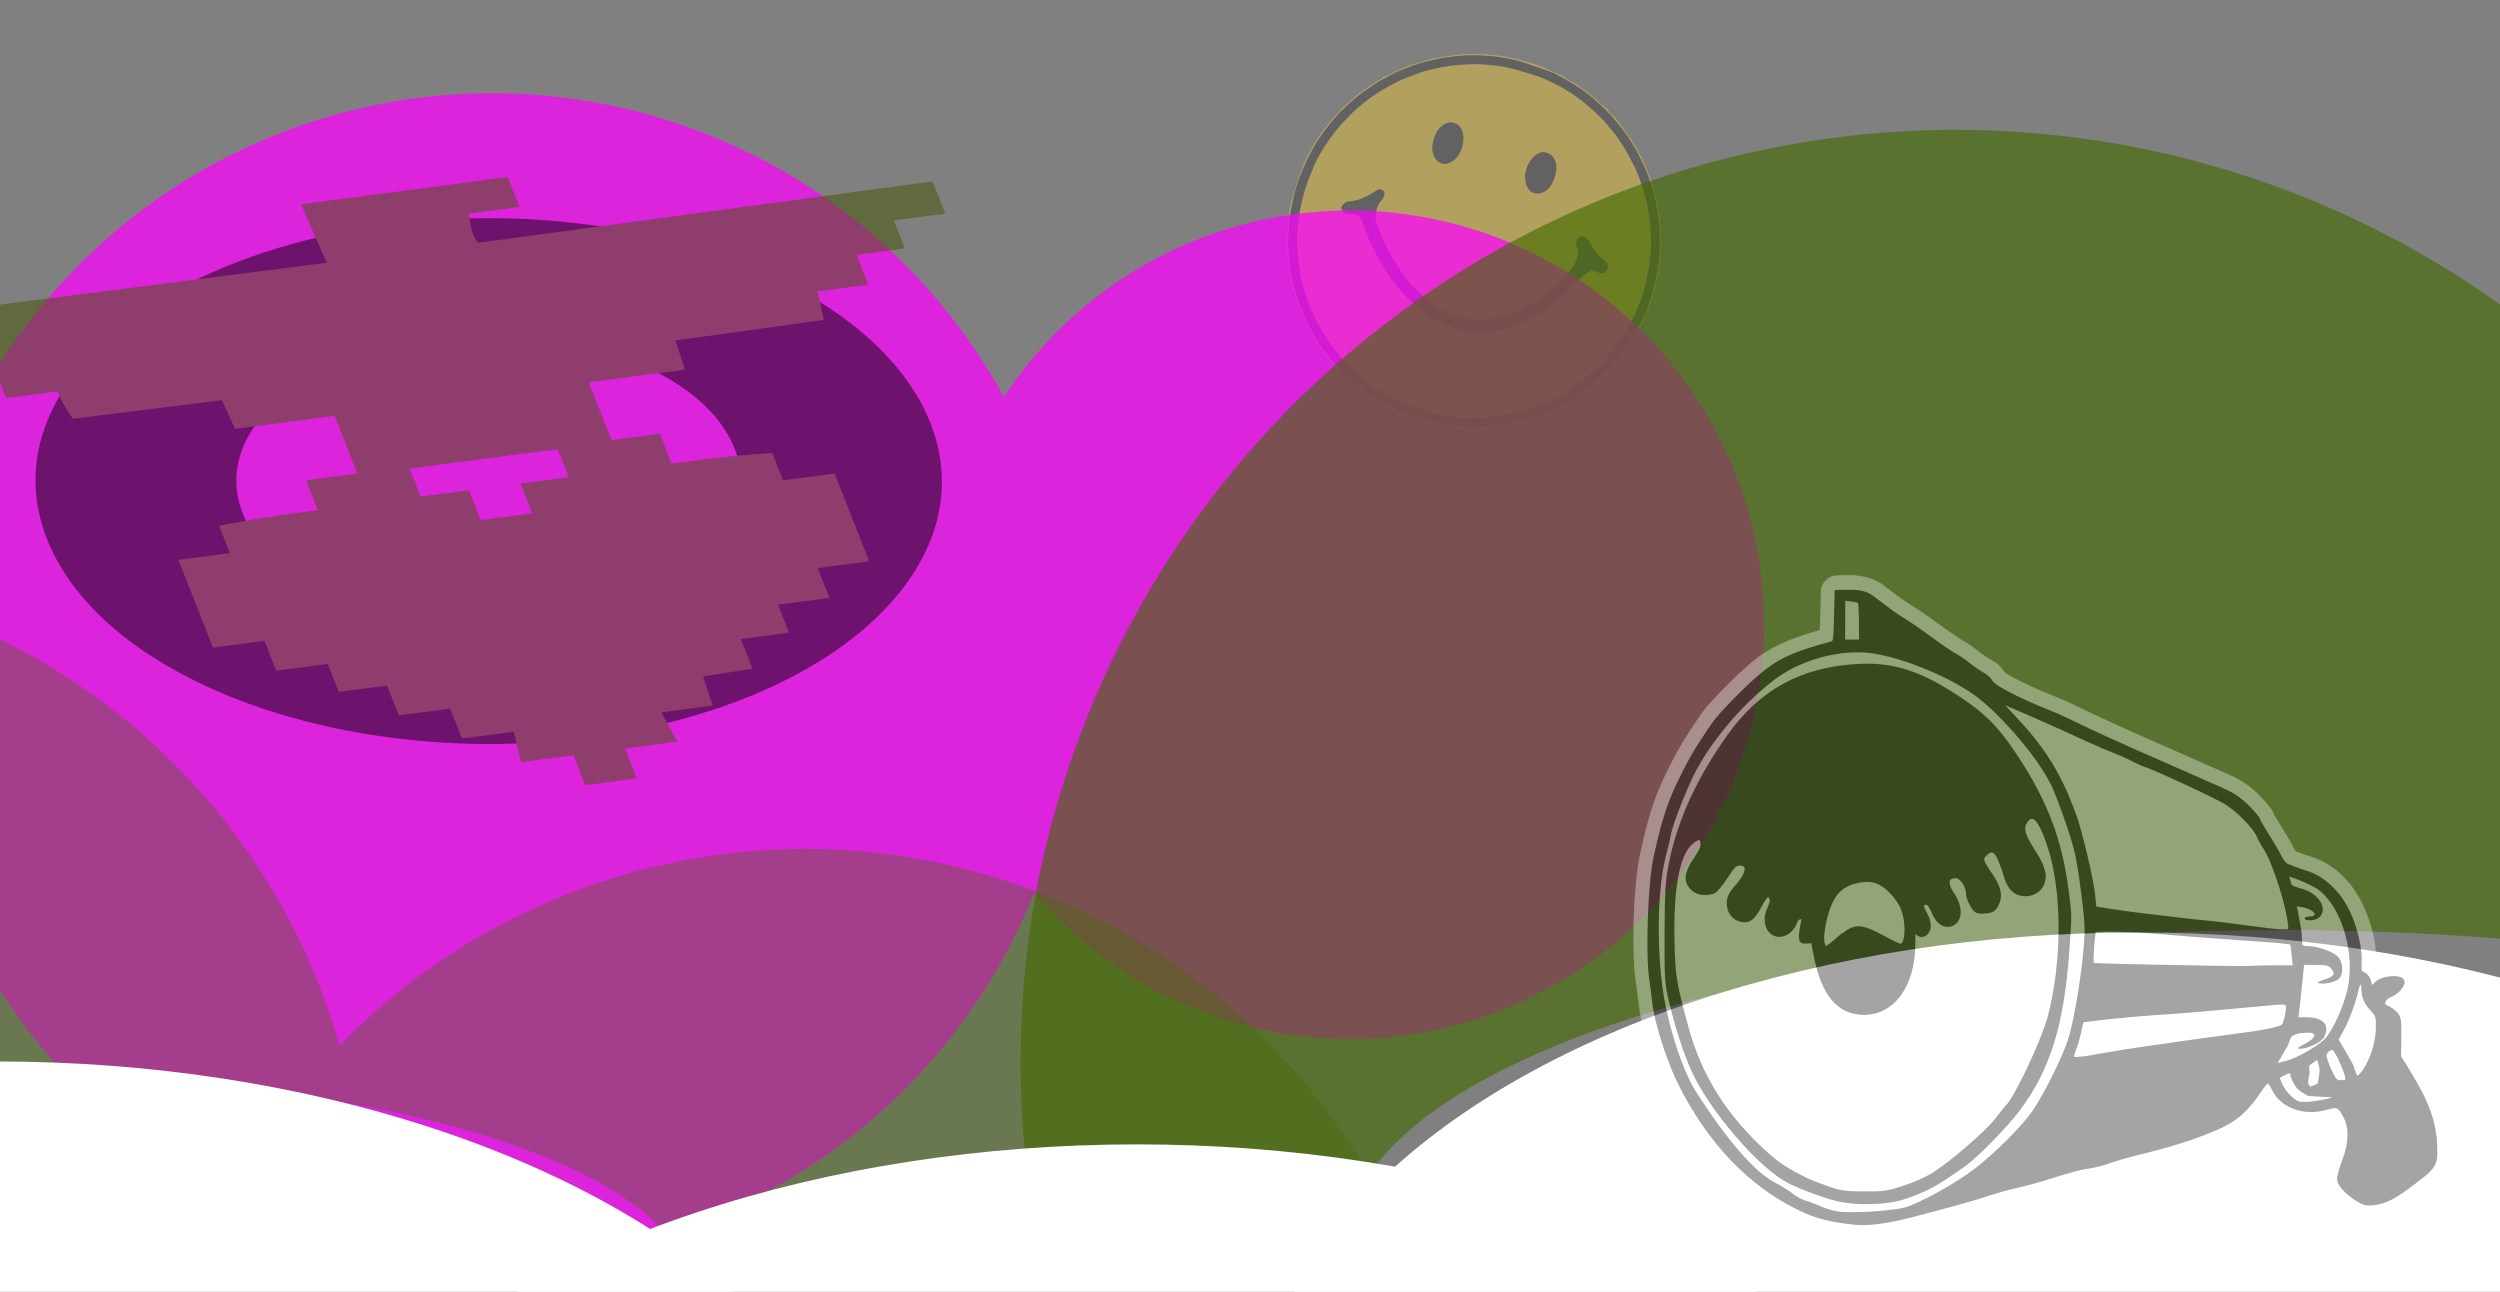<?xml version="1.0" encoding="UTF-8" standalone="no"?>
<!-- Created with Inkscape (http://www.inkscape.org/) -->

<svg
   xmlns:dc="http://purl.org/dc/elements/1.1/"
   xmlns:cc="http://creativecommons.org/ns#"
   xmlns:rdf="http://www.w3.org/1999/02/22-rdf-syntax-ns#"
   xmlns:svg="http://www.w3.org/2000/svg"
   xmlns="http://www.w3.org/2000/svg"
   xmlns:sodipodi="http://sodipodi.sourceforge.net/DTD/sodipodi-0.dtd"
   xmlns:inkscape="http://www.inkscape.org/namespaces/inkscape"
   width="725.321mm"
   height="374.778mm"
   viewBox="0 0 725.321 374.778"
   version="1.1"
   id="svg921"
   inkscape:version="0.92.4 (5da689c313, 2019-01-14)"
   sodipodi:docname="header.svg">
  <rect x="0" y="0" width="725.321" height="374.778" fill="#808080" stroke="none"/>
  <defs
     id="defs915" />
  <sodipodi:namedview
     id="base"
     pagecolor="#ffffff"
     bordercolor="#666666"
     borderopacity="1.0"
     inkscape:pageopacity="0.0"
     inkscape:pageshadow="2"
     inkscape:zoom="0.24748737"
     inkscape:cx="1144.0327"
     inkscape:cy="69.010012"
     inkscape:document-units="mm"
     inkscape:current-layer="layer1"
     showgrid="false"
     fit-margin-top="0"
     fit-margin-left="0"
     fit-margin-right="0"
     fit-margin-bottom="0"
     inkscape:window-width="2560"
     inkscape:window-height="1048"
     inkscape:window-x="0"
     inkscape:window-y="0"
     inkscape:window-maximized="1" />
  <g
     inkscape:label="Layer 1"
     inkscape:groupmode="layer"
     id="layer1"
     transform="translate(366.173,103.245)">
    <g
       transform="matrix(2.034,0.653,-0.653,2.034,333.356,-406.461)"
       id="layer1-6"
       inkscape:label="Layer 1"
       style="opacity:0.394">
      <g
         transform="matrix(0.376,0,0,0.376,-58.074,143.837)"
         id="g1641">
        <path
           inkscape:connector-curvature="0"
           id="path894-6"
           d="m -30.774,230.645 c -0.117,-0.053 -0.836,-0.14 -1.597,-0.2 -3.755,-0.299 -4.702,-0.413 -4.807,-0.583 -0.063,-0.101 -0.398,-0.184 -0.744,-0.184 -0.346,0 -1.323,-0.184 -2.169,-0.408 -0.847,-0.224 -1.996,-0.474 -2.553,-0.556 -0.558,-0.082 -1.066,-0.233 -1.13,-0.336 -0.064,-0.103 -0.304,-0.188 -0.532,-0.188 -0.229,0 -0.582,-0.086 -0.786,-0.19 -0.203,-0.105 -1.232,-0.453 -2.285,-0.774 -1.68,-0.513 -3.067,-1.041 -4.158,-1.584 -0.179,-0.089 -0.634,-0.23 -1.011,-0.313 -0.377,-0.083 -0.685,-0.238 -0.685,-0.346 0,-0.108 -0.12,-0.199 -0.266,-0.203 -0.146,-0.004 -1.026,-0.382 -1.954,-0.84 -0.928,-0.457 -1.791,-0.774 -1.916,-0.703 -0.125,0.071 -0.157,0.053 -0.071,-0.046 0.086,-0.095 -0.058,-0.287 -0.319,-0.426 -2.021,-1.078 -6.716,-4.004 -6.968,-4.342 -0.059,-0.078 -0.561,-0.426 -1.117,-0.772 -0.556,-0.346 -1.011,-0.684 -1.011,-0.752 -2.11e-4,-0.068 -0.455,-0.445 -1.012,-0.837 -0.556,-0.393 -1.262,-0.959 -1.568,-1.259 -0.306,-0.299 -1.348,-1.263 -2.316,-2.14 -0.968,-0.877 -2.029,-1.882 -2.359,-2.233 -1.812,-1.928 -2.323,-2.506 -3.76,-4.253 -0.865,-1.053 -1.759,-2.119 -1.985,-2.369 -0.226,-0.25 -0.412,-0.525 -0.412,-0.609 0,-0.309 -1.872,-2.631 -2.009,-2.493 -0.078,0.078 -0.079,-0.02 -0.002,-0.224 0.077,-0.201 0.052,-0.366 -0.056,-0.366 -0.108,0 -0.406,-0.393 -0.663,-0.873 -0.863,-1.615 -1.208,-2.21 -1.345,-2.317 -0.165,-0.128 -2.711,-5.169 -3.438,-6.805 -0.968,-2.179 -1.642,-3.933 -1.642,-4.271 4.22e-4,-0.185 -0.065,-0.402 -0.145,-0.482 -0.215,-0.215 -0.699,-1.673 -0.702,-2.118 -0.002,-0.236 -0.098,-0.326 -0.249,-0.233 -0.145,0.089 -0.188,0.059 -0.106,-0.074 0.077,-0.124 -0.051,-0.833 -0.284,-1.575 -0.233,-0.742 -0.424,-1.607 -0.426,-1.921 -0.002,-0.315 -0.099,-0.632 -0.216,-0.704 -0.117,-0.072 -0.213,-0.442 -0.213,-0.821 0,-0.379 -0.086,-0.78 -0.191,-0.891 -0.105,-0.111 -0.239,-0.585 -0.297,-1.053 -0.059,-0.468 -0.284,-2.143 -0.501,-3.722 -0.311,-2.264 -0.393,-4.176 -0.387,-9.038 0.007,-6.304 0.182,-8.635 0.941,-12.547 0.113,-0.585 0.264,-1.398 0.335,-1.808 0.071,-0.409 0.211,-0.936 0.311,-1.17 0.1,-0.234 0.241,-0.712 0.313,-1.063 0.072,-0.351 0.171,-0.829 0.22,-1.063 0.254,-1.207 0.872,-3.199 1.012,-3.261 0.088,-0.04 0.16,-0.283 0.16,-0.542 0,-0.259 0.076,-0.563 0.17,-0.673 0.093,-0.111 0.343,-0.728 0.554,-1.372 0.211,-0.643 0.508,-1.457 0.659,-1.808 0.151,-0.351 0.481,-1.116 0.733,-1.701 0.252,-0.585 0.831,-1.794 1.288,-2.688 0.457,-0.894 0.772,-1.683 0.7,-1.755 -0.072,-0.072 -0.018,-0.13 0.118,-0.13 0.137,0 0.248,-0.103 0.248,-0.228 0,-0.125 0.287,-0.645 0.639,-1.155 0.351,-0.51 0.639,-0.989 0.639,-1.064 0,-0.075 0.431,-0.803 0.958,-1.617 0.527,-0.814 0.958,-1.562 0.958,-1.662 0,-0.101 0.333,-0.552 0.74,-1.004 0.407,-0.451 0.742,-0.941 0.745,-1.087 0.003,-0.146 0.077,-0.267 0.165,-0.267 0.088,-7.9e-4 0.399,-0.356 0.692,-0.789 0.696,-1.031 2.59,-3.312 3.785,-4.559 0.603,-0.63 0.889,-1.087 0.784,-1.256 -0.103,-0.167 -0.078,-0.213 0.069,-0.122 0.131,0.08 0.873,-0.492 1.683,-1.297 2.494,-2.481 4.368,-4.161 6.132,-5.497 2.072,-1.57 6.785,-4.795 7.663,-5.243 3.857,-1.97 6.618,-3.335 7.571,-3.743 0.636,-0.272 1.323,-0.584 1.526,-0.691 0.203,-0.107 0.515,-0.195 0.692,-0.195 0.177,0 0.322,-0.101 0.322,-0.225 0,-0.124 0.078,-0.177 0.174,-0.118 0.185,0.114 1.634,-0.329 1.88,-0.575 0.08,-0.08 0.323,-0.145 0.539,-0.145 0.216,0 0.559,-0.084 0.763,-0.186 0.565,-0.286 1.847,-0.664 2.247,-0.664 0.197,0 0.357,-0.086 0.357,-0.19 0,-0.105 0.216,-0.194 0.479,-0.199 0.458,-0.007 1.245,-0.165 3.353,-0.666 2.055,-0.489 3.412,-0.698 7.663,-1.182 0.644,-0.073 3.087,-0.178 5.428,-0.234 3.464,-0.082 4.972,-0.013 8.089,0.35 2.107,0.247 4.335,0.5 4.949,0.561 0.615,0.059 1.118,0.185 1.118,0.276 0,0.091 0.359,0.225 0.798,0.298 2.358,0.394 4.627,0.927 5.212,1.224 0.203,0.103 0.516,0.188 0.695,0.188 0.179,0 0.491,0.091 0.695,0.203 0.203,0.111 1.136,0.457 2.073,0.767 0.937,0.31 2.296,0.841 3.02,1.18 0.724,0.339 1.384,0.616 1.466,0.616 0.082,0 0.974,0.403 1.982,0.897 1.008,0.494 1.977,0.867 2.153,0.83 0.176,-0.04 0.249,0.004 0.164,0.091 -0.085,0.087 0.259,0.367 0.766,0.624 0.507,0.257 1.149,0.625 1.427,0.82 0.278,0.194 0.667,0.353 0.866,0.353 0.198,0 0.393,0.076 0.432,0.17 0.039,0.093 1.364,1.069 2.945,2.167 1.581,1.099 3.112,2.218 3.404,2.488 0.291,0.27 0.643,0.491 0.781,0.491 0.138,0 0.282,0.08 0.321,0.178 0.039,0.098 0.837,0.838 1.774,1.644 2.691,2.316 4.872,4.495 6.764,6.759 0.963,1.152 1.966,2.348 2.229,2.658 0.263,0.31 0.479,0.642 0.479,0.736 1.45e-4,0.095 0.096,0.113 0.213,0.04 0.117,-0.072 0.213,0.02 0.213,0.2 0,0.182 0.096,0.332 0.213,0.332 0.117,0 0.213,0.102 0.213,0.227 0,0.19 0.911,1.544 1.278,1.9 0.061,0.059 0.3,0.472 0.533,0.918 0.233,0.446 0.591,0.993 0.796,1.214 0.205,0.221 0.373,0.501 0.373,0.624 0,0.122 0.096,0.222 0.213,0.222 0.117,0 0.213,0.143 0.213,0.319 0,0.176 0.085,0.319 0.19,0.319 0.104,0 0.254,0.257 0.333,0.572 0.079,0.315 0.314,0.817 0.523,1.116 0.209,0.299 0.751,1.262 1.205,2.14 0.454,0.877 0.899,1.627 0.99,1.666 0.091,0.04 0.165,0.249 0.165,0.466 0,0.217 0.096,0.454 0.213,0.526 0.117,0.072 0.213,0.294 0.214,0.491 6.39e-4,0.198 0.144,0.634 0.319,0.969 0.175,0.335 0.318,0.742 0.318,0.904 0,0.162 0.085,0.295 0.188,0.295 0.103,0 0.236,0.215 0.294,0.478 0.058,0.263 0.456,1.436 0.883,2.605 0.784,2.145 1.794,5.627 1.973,6.805 0.053,0.351 0.18,0.829 0.282,1.063 0.102,0.234 0.233,0.76 0.291,1.17 0.058,0.409 0.254,1.606 0.434,2.658 0.451,2.624 0.86,7.601 0.857,10.421 -0.005,4.014 -0.668,10.627 -1.386,13.824 -0.846,3.765 -1.58,6.388 -2.439,8.719 -0.431,1.17 -0.838,2.318 -0.904,2.552 -0.066,0.234 -0.296,0.739 -0.51,1.123 -0.214,0.384 -0.389,0.793 -0.389,0.91 0,0.264 -2.282,4.854 -3.059,6.154 -0.315,0.526 -0.675,1.22 -0.8,1.542 -0.125,0.322 -0.314,0.585 -0.419,0.585 -0.106,0 -0.192,0.097 -0.192,0.216 0,0.256 -1.525,2.623 -1.756,2.726 -0.088,0.04 -0.16,0.199 -0.16,0.355 0,0.156 -0.072,0.315 -0.16,0.355 -0.088,0.04 -0.779,0.884 -1.535,1.879 -2.174,2.857 -3.328,4.167 -6.288,7.135 -2.444,2.451 -7.935,7.114 -8.377,7.114 -0.09,0 -0.358,0.181 -0.596,0.403 -0.445,0.415 -4.051,2.787 -4.236,2.787 -0.057,0 -0.508,0.256 -1.004,0.569 -1.049,0.662 -4.923,2.649 -5.945,3.049 -1.01,0.395 -2.067,0.837 -3.044,1.273 -0.468,0.209 -2.001,0.737 -3.406,1.173 -1.405,0.436 -2.746,0.874 -2.98,0.973 -0.234,0.099 -0.905,0.274 -1.49,0.39 -0.585,0.116 -1.495,0.312 -2.022,0.437 -0.527,0.125 -1.341,0.281 -1.809,0.346 -0.468,0.066 -0.995,0.172 -1.171,0.237 -0.176,0.066 -0.655,0.151 -1.064,0.193 -0.985,0.1 -2.581,0.34 -2.98,0.449 -0.444,0.121 -12.191,0.284 -12.453,0.173 z"
           style="fill:#ffd42a;fill-opacity:1;stroke-width:0.213" />
        <path
           inkscape:connector-curvature="0"
           id="path882-7"
           d="m -32.051,230.09 c -1.405,-0.109 -2.956,-0.294 -3.447,-0.411 -0.491,-0.118 -1.228,-0.214 -1.637,-0.214 -0.41,0 -0.804,-0.095 -0.876,-0.213 -0.072,-0.117 -0.43,-0.213 -0.796,-0.213 -0.365,0 -0.958,-0.09 -1.318,-0.201 -0.36,-0.111 -1.324,-0.359 -2.144,-0.554 -1.553,-0.369 -2.682,-0.683 -3.406,-0.95 -0.234,-0.086 -1.24,-0.423 -2.235,-0.747 -0.995,-0.324 -2.187,-0.767 -2.648,-0.983 -0.461,-0.217 -0.913,-0.394 -1.005,-0.394 -0.272,0 -5.688,-2.526 -5.926,-2.765 -0.109,-0.109 -0.401,-0.278 -2.112,-1.228 -1.569,-0.871 -5.542,-3.525 -7.041,-4.705 -0.761,-0.599 -1.546,-1.212 -1.745,-1.362 -1.647,-1.246 -6.589,-6.056 -7.944,-7.732 -0.458,-0.567 -0.884,-1.078 -0.946,-1.136 -0.399,-0.373 -2.112,-2.526 -2.314,-2.908 -0.134,-0.254 -0.369,-0.589 -0.521,-0.744 -0.261,-0.267 -1.949,-2.793 -3.218,-4.815 -1.739,-2.772 -4.169,-7.76 -5.148,-10.566 -0.204,-0.585 -0.451,-1.154 -0.549,-1.265 -0.098,-0.111 -0.178,-0.403 -0.178,-0.649 0,-0.245 -0.076,-0.538 -0.169,-0.649 -0.232,-0.277 -0.576,-1.391 -1.013,-3.286 -0.202,-0.877 -0.443,-1.786 -0.535,-2.02 -0.092,-0.234 -0.227,-0.712 -0.301,-1.063 -0.074,-0.351 -0.229,-1.069 -0.344,-1.595 -0.504,-2.292 -0.917,-5.653 -1.265,-10.297 -0.317,-4.227 0.208,-11.038 1.289,-16.712 0.476,-2.501 1.735,-7.009 2.494,-8.932 0.069,-0.176 0.135,-0.367 0.146,-0.425 0.057,-0.3 0.846,-2.341 1.192,-3.084 0.623,-1.338 1.486,-3.302 1.486,-3.382 0,-0.04 0.527,-1.002 1.171,-2.138 0.644,-1.136 1.171,-2.115 1.171,-2.175 0,-0.097 2.842,-4.536 3.243,-5.065 2.327,-3.069 3.271,-4.298 3.453,-4.495 0.122,-0.133 0.845,-0.937 1.606,-1.787 1.336,-1.493 4.012,-4.161 5.109,-5.095 0.578,-0.492 0.814,-0.689 2.562,-2.133 4.634,-3.831 10.445,-7.266 16.809,-9.934 1.378,-0.578 1.593,-0.66 2.661,-1.019 0.585,-0.197 1.256,-0.434 1.49,-0.527 0.693,-0.275 2.885,-0.902 4.257,-1.217 0.702,-0.161 1.66,-0.39 2.129,-0.508 1.423,-0.358 2.838,-0.604 6.067,-1.054 2.719,-0.379 3.884,-0.419 9.792,-0.336 3.688,0.053 7.041,0.15 7.45,0.218 0.41,0.068 1.32,0.218 2.022,0.332 0.702,0.114 1.732,0.307 2.288,0.43 0.556,0.122 1.418,0.31 1.916,0.417 3.045,0.655 7.285,1.899 8.832,2.592 0.496,0.222 1.047,0.404 1.224,0.404 0.177,0 0.322,0.095 0.322,0.213 0,0.117 0.186,0.213 0.413,0.213 0.227,0 0.472,0.095 0.545,0.213 0.072,0.117 0.267,0.213 0.433,0.213 0.339,0 4.012,1.774 6.592,3.184 2.42,1.323 8.002,5.186 9.388,6.497 0.129,0.122 0.848,0.721 1.597,1.331 2.053,1.672 7.371,7.185 8.252,8.554 0.188,0.292 0.606,0.819 0.929,1.17 0.323,0.351 0.588,0.703 0.588,0.782 6.45e-4,0.079 0.125,0.27 0.276,0.425 0.315,0.322 2.109,2.96 3.083,4.534 1.981,3.2 4.679,8.755 5.679,11.697 0.199,0.585 0.44,1.255 0.536,1.489 0.34,0.83 1.479,4.701 1.814,6.167 0.187,0.819 0.393,1.68 0.458,1.914 0.203,0.733 0.494,2.648 0.92,6.061 0.46,3.683 0.577,10.83 0.224,13.717 -0.826,6.764 -0.965,7.529 -2.207,12.228 -0.341,1.289 -1.437,4.634 -1.847,5.636 -0.144,0.351 -0.336,0.829 -0.427,1.063 -0.091,0.234 -0.51,1.166 -0.931,2.071 -0.421,0.905 -0.766,1.79 -0.766,1.967 0,0.177 -0.072,0.324 -0.16,0.327 -0.088,0.003 -0.395,0.523 -0.683,1.155 -0.288,0.632 -0.614,1.093 -0.725,1.025 -0.111,-0.068 -0.133,-0.013 -0.049,0.122 0.155,0.25 -0.677,1.946 -0.954,1.946 -0.083,0 -0.205,0.217 -0.272,0.483 -0.101,0.404 -1.072,2.031 -1.678,2.814 -0.091,0.117 -0.614,0.883 -1.163,1.701 -1.158,1.726 -2.435,3.355 -4.749,6.061 -1.191,1.393 -3.723,3.877 -6.702,6.576 -0.981,0.889 -3.563,2.895 -4.081,3.171 -0.254,0.136 -0.593,0.376 -0.752,0.535 -0.406,0.406 -3.662,2.485 -5.065,3.235 -0.644,0.344 -1.203,0.697 -1.242,0.785 -0.039,0.087 -0.207,0.159 -0.373,0.159 -0.166,0 -0.302,0.095 -0.302,0.213 0,0.117 -0.11,0.213 -0.245,0.213 -0.336,0 -2.612,1.114 -2.7,1.321 -0.039,0.092 -0.189,0.167 -0.333,0.167 -0.144,0 -0.758,0.239 -1.365,0.532 -0.607,0.292 -1.201,0.532 -1.32,0.532 -0.119,0 -0.383,0.087 -0.586,0.195 -0.667,0.351 -1.835,0.802 -3.35,1.292 -0.82,0.265 -1.682,0.557 -1.916,0.648 -0.234,0.091 -1.432,0.421 -2.661,0.732 -1.229,0.311 -2.529,0.654 -2.889,0.763 -0.36,0.109 -0.953,0.198 -1.318,0.198 -0.365,0 -0.716,0.084 -0.779,0.186 -0.063,0.102 -0.62,0.242 -1.237,0.311 -0.617,0.069 -1.888,0.223 -2.824,0.343 -2.432,0.312 -11.46,0.444 -14.475,0.211 z m 15.096,-3.63 c 1.415,-0.229 3.003,-0.467 3.53,-0.528 0.527,-0.059 1.149,-0.19 1.384,-0.284 0.234,-0.094 0.953,-0.286 1.597,-0.427 1.553,-0.34 4.461,-1.173 5.215,-1.494 0.234,-0.1 1.144,-0.444 2.022,-0.763 2.722,-0.992 7.018,-3.032 9.565,-4.543 1.544,-0.916 4.564,-2.837 4.697,-2.988 0.059,-0.067 0.613,-0.479 1.231,-0.917 0.619,-0.438 1.401,-1.042 1.739,-1.343 0.338,-0.3 0.68,-0.561 0.761,-0.58 0.147,-0.033 0.724,-0.561 3.316,-3.031 2.589,-2.467 6.199,-6.462 7.094,-7.848 0.226,-0.351 0.514,-0.747 0.639,-0.88 0.475,-0.507 0.972,-1.15 0.972,-1.258 0,-0.059 0.179,-0.372 0.397,-0.689 0.219,-0.317 0.865,-1.344 1.437,-2.282 0.572,-0.938 1.156,-1.895 1.299,-2.127 0.823,-1.336 3.261,-6.534 3.899,-8.314 0.247,-0.688 0.531,-1.443 0.631,-1.677 0.247,-0.575 1.214,-3.698 1.351,-4.36 0.061,-0.292 0.219,-0.915 0.352,-1.382 1.451,-5.104 2.315,-15.22 1.735,-20.31 -0.702,-6.155 -0.77,-6.615 -1.32,-8.932 -0.125,-0.526 -0.276,-1.244 -0.335,-1.595 -0.059,-0.351 -0.213,-0.853 -0.342,-1.116 -0.129,-0.263 -0.182,-0.53 -0.117,-0.595 0.065,-0.066 -0.159,-0.854 -0.496,-1.755 -0.337,-0.901 -0.613,-1.805 -0.613,-2.01 -4.28e-4,-0.205 -0.077,-0.372 -0.169,-0.372 -0.093,0 -0.289,-0.451 -0.437,-1.001 -0.264,-0.985 -0.41,-1.351 -1.467,-3.677 -0.668,-1.47 -2.202,-4.54 -2.775,-5.553 -0.891,-1.576 -1.012,-1.773 -1.253,-2.037 -0.135,-0.148 -0.374,-0.559 -0.531,-0.912 -0.157,-0.353 -0.357,-0.643 -0.446,-0.643 -0.089,0 -0.161,-0.136 -0.161,-0.301 0,-0.166 -0.077,-0.333 -0.171,-0.372 -0.094,-0.04 -0.779,-0.932 -1.522,-1.985 -0.743,-1.053 -1.408,-1.962 -1.479,-2.02 -0.07,-0.059 -0.6,-0.681 -1.177,-1.382 -1.328,-1.615 -1.434,-1.729 -3.799,-4.071 -2.995,-2.965 -3.616,-3.52 -5.704,-5.095 -0.753,-0.567 -1.4,-1.106 -1.439,-1.197 -0.039,-0.09 -0.185,-0.165 -0.326,-0.165 -0.14,0 -0.393,-0.192 -0.561,-0.425 -0.169,-0.234 -0.388,-0.425 -0.487,-0.425 -0.099,0 -0.494,-0.239 -0.878,-0.532 -0.384,-0.292 -0.751,-0.532 -0.816,-0.532 -0.104,0 -2.042,-1.225 -2.609,-1.648 -0.117,-0.087 -0.596,-0.357 -1.064,-0.599 -0.468,-0.242 -1.522,-0.785 -2.341,-1.207 -1.764,-0.909 -3.133,-1.518 -6.28,-2.792 -0.761,-0.309 -1.505,-0.56 -1.653,-0.56 -0.148,3.3e-4 -0.435,-0.092 -0.639,-0.205 -0.527,-0.294 -2.284,-0.86 -3.776,-1.217 -3.408,-0.816 -4.665,-1.052 -8.302,-1.561 -2.799,-0.392 -3.915,-0.435 -9.047,-0.352 -5.848,0.095 -8.063,0.279 -11.069,0.922 -0.878,0.188 -1.98,0.417 -2.448,0.509 -2.025,0.398 -5.962,1.546 -7.237,2.111 -0.234,0.104 -0.953,0.378 -1.597,0.609 -2.173,0.78 -6.911,3.029 -8.234,3.91 -0.489,0.326 -0.944,0.592 -1.009,0.592 -0.134,0 -4.214,2.574 -4.38,2.764 -0.059,0.067 -1.16,0.927 -2.448,1.912 -1.288,0.985 -2.759,2.178 -3.27,2.651 -2.799,2.595 -5.931,5.936 -7.448,7.946 -0.414,0.548 -0.814,1.044 -0.89,1.103 -0.255,0.197 -3.761,5.414 -4.359,6.486 -1.387,2.488 -3.05,5.882 -3.802,7.762 -0.444,1.111 -0.89,2.212 -0.99,2.446 -0.1,0.234 -0.441,1.287 -0.757,2.339 -0.316,1.053 -0.646,2.105 -0.734,2.339 -0.21,0.56 -0.537,1.85 -0.837,3.296 -0.133,0.643 -0.335,1.552 -0.448,2.02 -0.318,1.321 -0.63,4.119 -0.915,8.216 -0.349,5.009 0.015,10.622 1.032,15.922 0.191,0.994 0.399,2.167 0.463,2.607 0.064,0.44 0.202,0.852 0.307,0.916 0.105,0.066 0.19,0.347 0.19,0.627 0,0.28 0.089,0.729 0.198,0.998 0.109,0.269 0.357,1.063 0.55,1.765 0.193,0.702 0.439,1.442 0.547,1.645 0.107,0.203 0.195,0.562 0.195,0.797 0,0.236 0.096,0.428 0.213,0.428 0.117,0 0.213,0.186 0.213,0.413 0,0.227 0.096,0.472 0.213,0.544 0.117,0.072 0.213,0.279 0.213,0.459 0,0.34 0.204,0.834 1.41,3.42 0.395,0.847 0.718,1.636 0.718,1.755 0,0.118 0.072,0.215 0.161,0.215 0.088,0 0.294,0.311 0.458,0.691 0.163,0.38 0.632,1.265 1.042,1.967 0.41,0.702 0.855,1.467 0.988,1.701 0.324,0.57 2.703,4.17 3.021,4.572 3.339,4.218 3.82,4.767 6.686,7.64 1.538,1.541 3.275,3.104 4.671,4.203 0.38,0.299 2.078,1.664 2.612,2.1 0.206,0.168 0.417,0.306 0.469,0.306 0.051,0 0.697,0.42 1.434,0.933 3.382,2.354 7.512,4.537 12.51,6.612 0.992,0.412 1.927,0.749 2.078,0.749 0.152,0 0.442,0.084 0.645,0.188 0.68,0.346 1.429,0.63 1.966,0.746 0.692,0.149 2.854,0.685 3.938,0.975 2.208,0.591 6.759,1.301 9.579,1.495 3.847,0.265 10.79,0.033 13.819,-0.454 z m -10.519,-31.458 c -0.527,-0.097 -1.868,-0.334 -2.98,-0.526 -1.112,-0.192 -2.214,-0.43 -2.448,-0.53 -0.234,-0.099 -0.761,-0.282 -1.171,-0.405 -1.452,-0.436 -3.948,-1.314 -4.683,-1.646 -1.469,-0.664 -4.366,-2.09 -4.47,-2.201 -0.059,-0.059 -0.346,-0.23 -0.639,-0.373 -1.168,-0.571 -3.974,-2.317 -4.434,-2.759 -0.155,-0.149 -0.491,-0.382 -0.745,-0.518 -0.254,-0.135 -1.372,-0.968 -2.485,-1.85 -1.112,-0.882 -2.149,-1.704 -2.304,-1.826 -0.599,-0.473 -3.385,-3.052 -4.718,-4.369 -2.715,-2.682 -4.835,-5.072 -6.601,-7.443 -1.543,-2.072 -2.151,-2.727 -2.83,-3.049 -0.792,-0.375 -1.968,-0.473 -2.15,-0.177 -0.151,0.244 -2.21,0.67 -3.072,0.636 -0.87,-0.033 -1.953,-1.03 -1.953,-1.797 0,-0.915 1.091,-2.631 1.672,-2.631 0.267,0 2.447,-1.152 3.294,-1.74 1.466,-1.019 2.947,-2.405 4.124,-3.86 0.679,-0.838 1.352,-1.649 1.496,-1.801 0.415,-0.439 1.878,-0.407 2.386,0.053 0.645,0.583 0.601,2.312 -0.093,3.694 -0.442,0.88 -0.532,1.362 -0.532,2.862 0,3.009 0.932,4.969 3.866,8.13 0.217,0.234 0.945,1.039 1.617,1.789 2.293,2.557 5.636,5.759 7.662,7.339 0.732,0.571 1.33,1.119 1.33,1.219 0,0.1 0.127,0.182 0.282,0.182 0.155,0 0.507,0.24 0.782,0.532 0.275,0.292 0.583,0.532 0.685,0.532 0.102,0 0.395,0.195 0.651,0.434 0.257,0.239 0.899,0.685 1.428,0.992 0.529,0.307 1.009,0.614 1.068,0.682 0.471,0.551 5.558,3.139 8.408,4.276 0.746,0.297 3.336,1.028 5.215,1.47 2.7,0.636 8.104,0.858 10.255,0.423 3.143,-0.636 5.116,-1.217 6.988,-2.055 0.644,-0.288 1.41,-0.63 1.703,-0.76 0.96,-0.424 4.546,-2.765 6.067,-3.959 2.095,-1.645 5.673,-5.323 7.344,-7.547 0.41,-0.546 0.86,-1.12 1,-1.275 0.366,-0.408 3.289,-4.929 3.999,-6.185 0.793,-1.403 1.237,-2.286 1.926,-3.828 0.888,-1.986 0.915,-2.056 1.272,-3.296 0.185,-0.643 0.436,-1.484 0.557,-1.869 0.121,-0.385 0.22,-1.444 0.22,-2.355 0,-1.405 -0.087,-1.812 -0.578,-2.69 -0.318,-0.569 -0.746,-1.215 -0.951,-1.435 -0.676,-0.725 -0.741,-2.337 -0.124,-3.115 0.13,-0.165 0.553,-0.431 0.94,-0.592 1.159,-0.484 1.968,-0.183 3.48,1.297 0.744,0.728 1.879,1.676 2.523,2.106 0.644,0.43 1.267,0.855 1.384,0.943 0.261,0.197 1.785,0.942 3.122,1.528 1.74,0.762 2.332,2.141 1.559,3.634 -0.467,0.902 -0.92,1.059 -3.055,1.059 h -1.914 l -1.027,1.016 c -0.926,0.916 -1.942,2.673 -3.07,5.311 -0.163,0.38 -0.368,0.691 -0.457,0.691 -0.089,0 -0.161,0.093 -0.161,0.207 0,0.257 -1.261,2.829 -1.879,3.834 -0.252,0.409 -0.524,0.888 -0.605,1.063 -0.391,0.854 -4.709,7.092 -5.152,7.443 -0.074,0.059 -0.613,0.68 -1.198,1.381 -2.34,2.803 -5.745,5.914 -8.663,7.914 -1.935,1.327 -6.082,3.614 -6.837,3.772 -0.139,0.026 -0.54,0.171 -0.891,0.316 -1.649,0.68 -3.177,1.071 -6.28,1.608 -1.958,0.339 -7.523,0.398 -9.153,0.098 z m -20.01,-55.319 c -1.045,-0.603 -1.628,-1.181 -2.232,-2.212 -0.936,-1.597 -1.219,-2.783 -1.209,-5.082 0.007,-1.778 0.105,-2.403 0.569,-3.654 0.613,-1.651 1.831,-3.106 3.025,-3.613 0.988,-0.419 2.699,-0.365 3.634,0.115 3.97,2.04 4.666,10.101 1.166,13.495 -0.443,0.43 -1.079,0.923 -1.414,1.096 -0.867,0.449 -2.635,0.376 -3.539,-0.145 z m 35.459,0.182 c -0.43,-0.267 -0.973,-0.678 -1.597,-1.21 -0.462,-0.394 -1.506,-2.242 -1.506,-2.666 0,-0.171 -0.079,-0.311 -0.175,-0.311 -0.341,0 -0.582,-3.31 -0.351,-4.82 0.393,-2.565 1.803,-4.937 3.379,-5.684 0.937,-0.444 2.734,-0.438 3.684,0.013 2.255,1.069 3.467,3.584 3.467,7.197 0,3.75 -1.054,5.974 -3.466,7.313 -0.904,0.501 -2.752,0.592 -3.436,0.168 z"
           style="fill:#333333;fill-opacity:1;stroke-width:0.213" />
      </g>
    </g>
    <path
       inkscape:connector-curvature="0"
       style="opacity:0.722;fill:#ff00ff;fill-opacity:1;stroke:none;stroke-width:11.324;stroke-linecap:round;stroke-linejoin:bevel;stroke-miterlimit:10;stroke-dasharray:none;stroke-opacity:1;paint-order:normal"
       d="M -223.298,-76.205 A 169.333,169.333 0 0 0 -392.631,93.128 169.333,169.333 0 0 0 -223.298,262.462 169.333,169.333 0 0 0 -66.11,155.722 120.196,120.196 0 0 0 25.41,198.206 120.196,120.196 0 0 0 145.607,78.009 120.196,120.196 0 0 0 25.41,-42.187 120.196,120.196 0 0 0 -74.897,11.944 169.333,169.333 0 0 0 -223.298,-76.205 Z"
       id="path1556" />
    <path
       style="opacity:0.722;fill:#446b00;fill-opacity:0.497;stroke:none;stroke-width:7.478;stroke-linecap:round;stroke-linejoin:bevel;stroke-miterlimit:10;stroke-dasharray:none;stroke-opacity:1;paint-order:normal"
       d="m -449.328,62.89 c -56.282,20.281 -91.944,183.239 -38.546,164.917 m 0,0 c 35.442,-11.8 83.512,-18.429 133.635,-18.429 84.4,0.01 158.551,18.65 181.686,45.674 35.508,-12.125 84.195,-18.972 135.058,-18.995 22.955,0.007 45.715,1.407 67.163,4.13 0.309,-0.629 0.639,-1.257 0.988,-1.884 0.132,-0.169 0.266,-0.337 0.401,-0.506 -33.683,-58.573 -96.074,-94.708 -163.641,-94.776 -50.863,0.069 -99.55,20.637 -135.058,57.054 -23.135,-81.168 -97.285,-137.157 -181.686,-137.185"
       id="path1538"
       inkscape:connector-curvature="0"
       sodipodi:nodetypes="cccccccccccc" />
    <path
       style="opacity:0.722;fill:#426a00;fill-opacity:0.881;stroke:none;stroke-width:18.644;stroke-linecap:round;stroke-linejoin:round;stroke-miterlimit:4;stroke-dasharray:none;stroke-opacity:1"
       d="M 211.355,-65.387 C 147.4,-67.785 84.653,-47.511 34.193,-8.144 -16.268,31.223 -51.198,87.152 -64.432,149.769 c -5.943,28.678 -7.207,58.129 -3.742,87.211 10.134,-0.585 20.394,-0.894 30.679,-0.923 22.955,0.007 45.715,1.407 67.163,4.13 0.309,-0.629 0.639,-1.257 0.988,-1.884 13.234,-20.848 48.164,-39.468 98.625,-52.575 50.461,-13.107 113.207,-19.857 177.162,-19.058 15.455,0.193 30.831,0.825 45.963,1.89 44.175,3.139 85.299,9.899 119.646,19.666 -7.921,-121.431 -95.678,-222.758 -214.735,-247.936 -15.131,-3.198 -30.508,-5.097 -45.963,-5.677 z"
       id="path4716-0"
       inkscape:connector-curvature="0"
       sodipodi:nodetypes="cscccccsccccc" />
    <ellipse
       style="opacity:1;fill:#ffffff;fill-opacity:1;stroke:none;stroke-width:7.478;stroke-linecap:round;stroke-linejoin:bevel;stroke-miterlimit:10;stroke-dasharray:none;stroke-opacity:1;paint-order:normal"
       id="path1858"
       cx="-36.362"
       cy="376.837"
       rx="256.044"
       ry="148.067" />
    <ellipse
       style="opacity:1;fill:#ffffff;fill-opacity:1;stroke:none;stroke-width:7.478;stroke-linecap:round;stroke-linejoin:bevel;stroke-miterlimit:10;stroke-dasharray:none;stroke-opacity:1;paint-order:normal"
       id="path1858-2"
       cx="-367.242"
       cy="352.783"
       rx="256.044"
       ry="148.067" />
    <ellipse
       style="opacity:1;fill:#ffffff;fill-opacity:1;stroke:none;stroke-width:7.478;stroke-linecap:round;stroke-linejoin:bevel;stroke-miterlimit:10;stroke-dasharray:none;stroke-opacity:1;paint-order:normal"
       id="path1858-9"
       cx="253.892"
       cy="315.365"
       rx="256.044"
       ry="148.067" />
    <g
       id="g1536"
       transform="matrix(1.168,0,0,1.168,-67.068,3.329)"
       style="opacity:0.357">
      <path
         inkscape:connector-curvature="0"
         id="path3073-0"
         d="m 203.12,51.613 c -0.489,0.002 -1.019,0.011 -1.593,0.029 l -1.33,0.04 c -2.176,0.066 -3.922,1.821 -3.977,3.998 l -0.158,6.253 c -0.055,2.17 -0.101,2.649 -0.144,3.327 -7.849,2.216 -12.62,4.355 -17.13,8.194 -2.22,1.889 -4.813,4.38 -7.125,6.763 -2.312,2.383 -4.22,4.451 -5.441,6.254 -3.839,5.671 -5.1,7.739 -7.175,11.793 -3.879,7.577 -5.496,12.307 -7.736,22.592 -1.632,7.491 -2.213,23.85 -1.112,31.425 0.308,2.118 0.643,4.771 0.705,5.447 0.548,5.965 3.656,15.416 6.823,21.757 7.595,15.209 18.382,26.58 31.649,32.966 4.479,2.156 8.232,3.122 14.865,3.878 4.127,0.471 8.888,-0.256 15.491,-1.94 8.666,-2.211 16.112,-4.285 19.98,-5.603 1.342,-0.457 4.374,-1.298 6.204,-1.704 2.217,-0.492 5.396,-1.345 7.493,-2.015 5.615,-1.795 8.488,-2.532 10.364,-2.786 1.816,-0.245 3.832,-0.8 5.59,-1.474 0.635,-0.243 5.159,-1.56 8.84,-2.449 8.064,-1.948 16.411,-4.76 21.118,-7.44 3.017,-1.718 5.527,-4.284 7.868,-7.433 3.629,4.237 9.7,5.858 15.44,4.245 0.188,-0.053 0.154,-0.03 0.297,-0.062 0.088,0.148 0.09,0.117 0.2,0.329 0.624,1.213 0.809,3.867 -0.566,7.488 -0.391,1.029 -0.736,2.072 -1.003,3.004 -0.267,0.932 -0.526,1.291 -0.531,2.869 -0.007,2.285 1.051,3.746 2.138,4.988 1.087,1.242 2.422,2.322 4.021,3.387 1.977,1.317 4.844,2.013 7.069,1.715 3.666,-0.491 6.848,-2.211 11.712,-5.919 2.592,-1.976 4.274,-3.143 5.6,-5.234 1.326,-2.092 1.406,-4.428 1.356,-6.552 -0.166,-7.019 -2.344,-13.003 -7.463,-21.272 l -1.518,-2.451 0.043,-3.703 c 0.027,-2.249 0.07,-3.553 -0.182,-5.02 -0.222,-1.291 -1.095,-2.693 -1.806,-3.516 1.043,-0.894 1.931,-1.975 2.478,-3.393 0.412,-1.069 0.44,-2.795 -0.25,-4.045 -0.69,-1.25 -1.677,-1.837 -2.429,-2.167 -1.504,-0.661 -2.612,-0.639 -3.774,-0.578 -1.198,0.063 -2.428,0.161 -3.65,0.596 -0.074,-0.066 -0.172,-0.127 -0.252,-0.191 0.273,-4.637 -1.119,-10.067 -3.354,-14.708 -2.704,-5.615 -7.244,-10.051 -12.793,-11.747 -0.965,-0.295 -2.42,-0.816 -2.545,-0.869 -0.394,-0.167 -0.812,-0.308 -1.229,-0.463 -0.136,-0.193 -0.298,-0.423 -0.423,-0.672 -0.759,-1.51 -2.162,-3.871 -3.411,-5.824 -0.552,-0.864 -1.058,-1.702 -1.396,-2.297 -0.128,-0.225 -0.198,-0.36 -0.262,-0.483 -0.136,-0.476 -0.306,-0.734 -0.407,-0.914 -0.163,-0.29 -0.286,-0.464 -0.41,-0.635 -0.248,-0.342 -0.492,-0.639 -0.777,-0.97 -0.57,-0.663 -1.279,-1.423 -2.066,-2.213 -2.129,-2.135 -4.548,-3.783 -7.294,-4.962 -1.815,-0.779 -4.449,-1.946 -5.729,-2.535 -1.452,-0.668 -5.055,-2.258 -8.179,-3.612 -9.309,-4.032 -19.809,-8.805 -22.683,-10.274 -1.898,-0.97 -4.954,-2.339 -7.218,-3.241 -3.521,-1.403 -6.751,-2.872 -9.078,-4.084 -1.164,-0.606 -2.107,-1.156 -2.684,-1.539 -0.577,-0.384 -0.805,-1.116 -0.082,0.245 -1.092,-2.055 -2.131,-2.783 -3.853,-3.676 -0.215,-0.111 -1.906,-1.221 -2.75,-1.907 -1.324,-1.076 -2.757,-2.1 -4.205,-2.84 0.161,0.082 -2.932,-1.891 -5.142,-3.529 -2.39,-1.771 -5.247,-3.774 -6.861,-4.765 -2.216,-1.361 -3.403,-2.206 -7.457,-5.317 -2.194,-1.684 -5.183,-2.568 -8.707,-2.56 l -0.005,-5.8e-5 z"
         style="color:#000000;font-style:normal;font-variant:normal;font-weight:normal;font-stretch:normal;font-size:medium;line-height:normal;font-family:sans-serif;text-indent:0;text-align:start;text-decoration:none;text-decoration-line:none;text-decoration-style:solid;text-decoration-color:#000000;letter-spacing:normal;word-spacing:normal;text-transform:none;writing-mode:lr-tb;direction:ltr;baseline-shift:baseline;text-anchor:start;white-space:normal;clip-rule:nonzero;display:inline;overflow:visible;visibility:visible;opacity:1;isolation:auto;mix-blend-mode:normal;color-interpolation:sRGB;color-interpolation-filters:linearRGB;solid-color:#000000;solid-opacity:1;fill:#ffffff;fill-opacity:1;fill-rule:nonzero;stroke:none;stroke-width:8.205;stroke-linecap:butt;stroke-linejoin:round;stroke-miterlimit:4;stroke-dasharray:none;stroke-dashoffset:0;stroke-opacity:1;color-rendering:auto;image-rendering:auto;shape-rendering:auto;text-rendering:auto;enable-background:accumulate" />
      <path
         inkscape:connector-curvature="0"
         id="path3075-7-7"
         d="m 204.331,55.271 c -0.791,-0.035 -1.698,-0.029 -2.777,0.004 l -1.904,0.059 -0.173,6.821 c -0.078,3.103 -0.133,4.689 -0.281,5.387 -0.074,0.349 -0.139,0.42 -0.181,0.456 -0.042,0.035 -0.176,0.091 -0.478,0.171 -9.072,2.394 -12.992,4.193 -17.565,8.085 -2.084,1.774 -4.635,4.219 -6.882,6.534 -2.247,2.315 -4.171,4.47 -5.057,5.778 -3.82,5.643 -4.916,7.443 -6.955,11.426 -3.8,7.423 -5.216,11.565 -7.434,21.743 -1.385,6.358 -2.002,23.755 -1.069,30.176 0.314,2.161 0.645,4.723 0.728,5.63 0.448,4.877 3.568,14.702 6.47,20.512 7.317,14.652 17.556,25.37 30.033,31.376 4.211,2.027 7.265,2.814 13.747,3.554 0.043,0.006 0.11,-0.009 0.154,-0.005 3.349,0.354 7.732,-0.228 14.072,-1.846 8.619,-2.199 16.101,-4.293 19.719,-5.526 1.582,-0.539 4.575,-1.363 6.575,-1.807 2.056,-0.456 5.259,-1.318 7.183,-1.933 5.673,-1.814 8.699,-2.616 10.964,-2.922 1.305,-0.176 3.395,-0.732 4.808,-1.273 1.248,-0.478 5.497,-1.673 9.268,-2.583 7.811,-1.886 16.24,-4.819 20.206,-7.078 3.033,-1.727 5.511,-4.207 7.995,-7.957 0.453,-0.684 0.931,-1.307 1.317,-1.746 0.174,-0.198 0.32,-0.341 0.437,-0.445 0.072,0.075 0.145,0.15 0.242,0.28 0.262,0.352 0.575,0.871 0.848,1.44 2.096,4.366 7.865,6.426 13.255,4.911 1.632,-0.459 2.413,-0.566 2.857,-0.369 0.443,0.198 0.912,0.869 1.703,2.407 1.278,2.485 1.192,6.129 -0.406,10.333 -0.354,0.932 -0.676,1.899 -0.911,2.72 -0.235,0.821 -0.396,1.429 -0.397,1.918 -0.003,0.897 0.484,1.772 1.272,2.672 0.788,0.9 1.908,1.832 3.326,2.777 1.773,1.182 2.732,1.419 4.667,1.16 3,-0.401 5.316,-1.621 10.051,-5.23 2.562,-1.953 3.969,-3.067 4.768,-4.327 0.799,-1.26 0.858,-2.566 0.81,-4.592 -0.152,-6.416 -1.96,-11.475 -6.937,-19.512 l -2.057,-3.318 0.057,-4.722 c 0.027,-2.221 0.023,-3.477 -0.132,-4.384 -0.156,-0.907 -0.545,-1.483 -1.068,-1.983 -0.66,-0.631 -1.602,-1.282 -2.337,-1.572 -0.244,-0.096 -0.348,-0.211 -0.406,-0.325 -0.058,-0.114 -0.077,-0.248 -0.03,-0.433 0.093,-0.369 0.495,-0.887 1.227,-1.198 1.638,-0.696 2.932,-1.86 3.468,-3.251 0.136,-0.352 0.129,-0.77 -0.049,-1.093 -0.178,-0.323 -0.465,-0.521 -0.77,-0.654 -0.609,-0.268 -1.362,-0.329 -2.182,-0.286 -1.64,0.087 -3.541,0.578 -4.543,1.777 -0.181,0.217 -0.315,0.331 -0.405,0.398 -0.012,-0.019 0.007,0.009 -0.008,-0.024 -0.072,-0.151 -0.16,-0.422 -0.24,-0.791 -0.216,-0.998 -0.862,-1.929 -1.755,-2.34 -0.433,-0.199 -0.498,-0.249 -0.577,-0.482 -0.079,-0.232 -0.108,-0.788 -0.046,-1.784 0.221,-3.562 -1.051,-8.95 -3.02,-13.038 -2.329,-4.835 -6.322,-8.588 -10.663,-9.915 -1.063,-0.325 -2.407,-0.792 -2.886,-0.995 -0.562,-0.238 -1.376,-0.543 -1.87,-0.702 0.07,0.022 -0.302,-0.221 -0.616,-0.615 -0.314,-0.394 -0.659,-0.925 -0.931,-1.469 -0.61,-1.214 -2.043,-3.657 -3.229,-5.51 -0.582,-0.91 -1.112,-1.784 -1.492,-2.453 -0.19,-0.334 -0.341,-0.618 -0.441,-0.82 -0.05,-0.101 -0.088,-0.183 -0.106,-0.23 -0.018,-0.047 3.5e-4,-0.111 5.8e-4,0.068 9.4e-4,-0.285 -0.078,-0.337 -0.132,-0.433 -0.054,-0.096 -0.114,-0.189 -0.189,-0.293 -0.15,-0.208 -0.352,-0.454 -0.597,-0.74 -0.491,-0.571 -1.156,-1.289 -1.889,-2.024 -1.85,-1.856 -3.823,-3.197 -6.196,-4.216 -1.849,-0.794 -4.473,-1.956 -5.812,-2.571 -1.364,-0.628 -5,-2.232 -8.107,-3.578 -9.349,-4.05 -19.706,-8.746 -22.886,-10.371 -1.709,-0.873 -4.796,-2.257 -6.921,-3.104 -3.616,-1.441 -6.923,-2.945 -9.395,-4.234 -1.236,-0.644 -2.264,-1.234 -3.006,-1.728 -0.742,-0.494 -1.202,-0.968 -1.235,-1.031 -0.455,-0.857 -1.42,-1.713 -2.371,-2.206 -0.73,-0.379 -2.305,-1.45 -3.349,-2.298 -1.114,-0.905 -2.662,-1.967 -3.591,-2.442 -0.693,-0.355 -3.342,-2.137 -5.634,-3.836 -2.318,-1.718 -5.259,-3.763 -6.609,-4.592 -2.302,-1.414 -3.678,-2.396 -7.753,-5.524 -1.018,-0.782 -1.978,-1.298 -3.205,-1.567 -0.614,-0.135 -1.289,-0.211 -2.08,-0.247 z m -2.056,2.739 1.314,0.137 c 0.52,0.054 1.028,0.139 1.413,0.226 0.182,0.041 0.33,0.083 0.435,0.119 0.01,0.053 0.018,0.09 0.028,0.167 0.036,0.264 0.07,0.651 0.101,1.116 0.06,0.91 0.102,2.143 0.112,3.45 l 0.028,4.392 -1.729,-0.005 -1.732,-0.005 0.015,-4.829 z m 2.888,12.779 c 1.634,-0.009 3.221,0.12 4.716,0.393 9.115,1.667 20.979,7.007 26.702,11.969 6.751,5.853 13.632,14.261 16.716,20.378 1.573,3.119 5.108,13.174 5.996,17.082 0.973,4.286 2.459,15.955 2.44,18.961 -0.043,7.02 -2.374,22.239 -4.222,27.702 -1.536,4.541 -5.922,13.307 -8.695,17.374 -2.453,3.597 -9.14,10.339 -14.221,14.287 -4.794,3.724 -13.798,8.694 -17.524,9.747 -3.128,0.883 -13.571,1.496 -16.771,0.984 -1.123,-0.18 -3.123,-0.793 -4.265,-1.312 -1.247,-0.567 -2.868,-1.18 -3.753,-1.405 -0.6,-0.152 -2.073,-0.932 -2.962,-1.637 -1.028,-0.814 -2.997,-2.033 -4.5,-2.797 -4.901,-2.492 -11.781,-10.314 -19.705,-22.716 -3.446,-5.394 -7.29,-17.57 -8.372,-26.727 -1.376,-11.647 -0.934,-24.453 1.062,-32.03 0.502,-1.904 1.064,-4.305 1.264,-5.412 0.161,-0.892 1.052,-3.532 2.135,-6.333 1.083,-2.8 2.367,-5.84 3.329,-7.776 4.179,-8.413 11.795,-17.494 19.983,-23.81 5.14,-3.965 12.35,-6.474 18.998,-6.866 0.554,-0.033 1.103,-0.052 1.648,-0.055 z m 3.282,2.829 c -0.955,-0.021 -1.927,-0.004 -2.923,0.048 -14.129,0.736 -24.469,6.356 -32.528,17.686 -7.548,10.611 -12.306,20.94 -14.443,31.401 -0.962,4.708 -1.118,7.106 -1.162,17.789 -0.048,11.65 0.03,12.685 1.243,17.593 1.641,6.642 3.452,12.192 5.418,16.579 2.236,4.99 6.464,11.064 11.036,16.362 4.572,5.299 9.444,9.805 13.153,11.639 3.712,1.835 9.601,3.949 12.852,4.597 4.443,0.885 11.298,0.686 15.215,-0.465 4.027,-1.184 8.214,-3.168 11.397,-5.409 1.159,-0.816 3.002,-2.079 4.077,-2.793 1.564,-1.039 4.16,-3.439 6.831,-6.153 2.671,-2.714 5.375,-5.716 7.017,-7.908 7.62,-10.176 11.022,-21.264 12.332,-39.997 0.622,-8.9 0.629,-8.194 -0.193,-14.614 -1.604,-12.529 -5.18,-22.037 -12.479,-33.189 -5.233,-7.995 -8.829,-11.469 -17.262,-16.682 -7.075,-4.373 -12.895,-6.338 -19.579,-6.483 z m 33.578,10.337 c 0.169,0.07 0.262,0.103 0.448,0.181 1.494,0.626 3.53,1.504 5.818,2.506 4.576,2.005 10.159,4.51 14.442,6.5 2.039,0.948 4.79,2.126 6.177,2.643 1.314,0.49 3.366,1.402 4.474,1.986 1.185,0.624 2.883,1.374 3.891,1.71 1.118,0.373 5.244,2.202 9.359,4.119 4.115,1.917 8.325,3.965 9.748,4.785 1.397,0.805 3.236,2.332 4.807,3.909 1.57,1.577 2.889,3.262 3.265,4.165 0.372,0.893 1.061,2.16 1.602,2.944 1.147,1.661 2.783,5.727 4.065,9.844 1.269,4.073 2.199,8.249 2.213,10.269 -0.02,0.007 -10e-4,0.003 -0.037,0.013 -0.231,0.065 -0.754,0.109 -1.549,0.081 -1.59,-0.056 -4.29,-0.368 -8.516,-0.958 -3.655,-0.51 -8.062,-1.052 -9.853,-1.207 -1.742,-0.151 -4.949,-0.493 -7.101,-0.755 -2.164,-0.264 -6.142,-0.736 -8.845,-1.05 -2.69,-0.313 -6.562,-0.845 -8.568,-1.175 l -3.229,-0.529 -0.27,-2.716 c -0.407,-4.093 -3.354,-16.564 -4.809,-20.34 -1.894,-4.916 -2.204,-5.639 -3.746,-8.704 -2.647,-5.263 -6.175,-10.138 -10.98,-15.189 -1.125,-1.182 -2.054,-2.195 -2.804,-3.031 z m 6.693,28.169 c 0.21,0.024 0.454,0.16 0.789,0.508 0.891,0.929 2.017,3.28 3.18,6.957 3.456,10.928 3.447,27.805 -0.067,41.518 -0.723,2.819 -2.86,8.031 -5.066,12.699 -1.103,2.334 -2.222,4.542 -3.191,6.264 -0.969,1.722 -1.872,3 -2.201,3.276 -0.176,0.148 -0.214,0.222 -0.372,0.411 -0.157,0.189 -0.361,0.44 -0.6,0.739 -0.477,0.598 -1.093,1.383 -1.733,2.219 -2.251,2.935 -10.991,10.502 -15.559,13.404 -1.352,0.859 -4.611,2.315 -7.069,3.13 l -0.011,0.003 c -4.013,1.33 -5.019,1.477 -9.867,1.452 -4.751,-0.023 -5.852,-0.189 -9.24,-1.396 -1.078,-0.384 -2.166,-0.787 -3.05,-1.128 -0.884,-0.341 -1.591,-0.637 -1.787,-0.736 -5.307,-2.696 -6.943,-3.772 -10.178,-6.698 -9.829,-8.888 -16.109,-18.883 -19.343,-30.76 -3.052,-11.209 -3.298,-12.726 -3.493,-21.606 -0.142,-6.467 0.185,-11.806 0.937,-15.844 0.753,-4.038 1.961,-6.754 3.389,-8.003 0.873,-0.763 1.512,-1.106 1.727,-1.137 0.108,-0.015 0.08,-0.014 0.117,0.019 0.037,0.033 0.132,0.161 0.213,0.418 0.147,0.47 0.148,0.841 -0.099,1.497 -0.246,0.656 -0.771,1.558 -1.655,2.853 -1.07,1.569 -1.701,2.921 -1.836,4.174 -0.135,1.253 0.292,2.395 1.184,3.292 1.391,1.4 3.313,1.76 5.616,1.15 0.34,-0.09 0.55,-0.271 0.813,-0.501 0.263,-0.23 0.549,-0.521 0.85,-0.866 0.603,-0.69 1.273,-1.588 1.894,-2.555 0.912,-1.42 1.507,-2.246 1.938,-2.659 0.431,-0.413 0.616,-0.456 1.099,-0.455 l 0.003,-6e-5 c 0.567,-1.7e-4 0.877,0.135 1.027,0.28 0.15,0.145 0.23,0.343 0.188,0.746 -0.084,0.806 -0.822,2.239 -2.278,3.863 -1.559,1.738 -2.133,2.877 -2.15,4.387 -0.026,2.404 1.413,4.31 3.651,4.747 1,0.196 1.968,0.026 2.782,-0.672 0.814,-0.698 1.527,-1.823 2.468,-3.58 0.658,-1.229 1.199,-1.879 1.341,-1.959 0.071,-0.04 -0.043,-0.034 -0.002,-0.01 0.041,0.023 0.198,0.17 0.377,0.455 0.05,0.08 0.101,0.263 0.042,0.626 -0.059,0.363 -0.228,0.877 -0.519,1.516 -0.659,1.448 -0.867,2.741 -0.621,4.077 0.413,2.239 2.143,3.401 3.888,3.22 1.745,-0.181 3.471,-1.559 4.211,-3.864 0.075,-0.233 0.467,-0.52 0.737,-0.519 0.117,3.4e-4 0.139,0.007 0.198,0.014 -0.021,0.018 -0.008,0.244 -0.151,0.844 -0.223,0.933 -0.422,2.303 -0.456,3.185 -0.013,0.346 -0.019,0.626 0.015,0.894 0.034,0.268 0.125,0.566 0.357,0.789 0.233,0.223 0.529,0.299 0.8,0.323 0.27,0.025 0.553,0.01 0.902,-0.015 l 0.962,-0.067 0.755,3.716 c 0.94,4.639 2.38,8.133 4.428,10.505 2.048,2.372 4.728,3.577 7.908,3.587 3.784,0.012 7.022,-1.834 9.255,-4.954 2.233,-3.12 3.499,-7.498 3.519,-12.652 l 0.011,-2.532 0.01,0.008 c 0.417,0.38 0.787,0.655 1.247,0.755 0.46,0.1 0.929,-0.046 1.318,-0.288 0.818,-0.509 1.249,-1.418 1.257,-2.421 0.007,-1.003 -0.348,-2.129 -1.012,-3.352 -0.47,-0.867 -0.698,-1.412 -0.735,-1.619 -0.018,-0.104 -0.005,-0.09 -0.015,-0.07 -0.009,0.02 -0.008,0.002 0.084,-0.054 0.22,-0.135 0.376,-0.177 0.478,-0.178 0.102,-0.002 0.177,0.019 0.318,0.129 0.28,0.22 0.708,0.871 1.165,1.988 0.549,1.342 1.322,2.354 2.265,2.92 0.943,0.566 2.086,0.63 3.092,0.096 1.227,-0.652 1.826,-1.965 1.787,-3.423 -0.039,-1.459 -0.647,-3.111 -1.768,-4.773 -0.859,-1.273 -1.089,-2.275 -0.964,-2.772 0.063,-0.249 0.174,-0.4 0.414,-0.538 0.239,-0.138 0.628,-0.24 1.177,-0.238 0.286,8.4e-4 1.001,0.457 1.545,1.241 0.544,0.784 0.93,1.817 0.931,2.59 -1.9e-4,0.939 0.473,2.178 1.072,3.167 0.459,0.758 0.81,1.286 1.411,1.577 0.601,0.291 1.248,0.262 2.211,0.195 0.922,-0.064 1.568,-0.15 2.127,-0.491 0.558,-0.341 0.898,-0.876 1.265,-1.605 0.568,-1.128 0.722,-2.349 0.418,-3.657 -0.304,-1.308 -1.033,-2.709 -2.182,-4.364 -1.108,-1.596 -1.669,-2.56 -1.8,-3.08 -0.066,-0.26 -0.05,-0.383 0.012,-0.535 0.062,-0.152 0.204,-0.349 0.464,-0.606 0.374,-0.371 0.705,-0.604 0.965,-0.714 0.259,-0.11 0.429,-0.114 0.605,-0.058 0.352,0.112 0.867,0.651 1.366,1.825 0.499,1.175 1.166,3.089 1.45,4.156 0.33,1.243 1.075,2.686 1.864,3.479 2.365,2.38 6.837,1.561 8.12,-1.51 0.471,-1.128 0.542,-2.345 0.168,-3.708 -0.374,-1.363 -1.163,-2.89 -2.402,-4.816 -1.296,-2.014 -2.038,-3.442 -2.314,-4.48 -0.276,-1.038 -0.157,-1.642 0.313,-2.354 0.441,-0.668 0.837,-0.945 1.096,-0.995 0.065,-0.013 0.131,-0.017 0.201,-0.01 z m 63.831,14.403 c 0.13,0.029 0.223,0.042 0.388,0.09 0.635,0.184 1.488,0.495 2.383,0.863 1.791,0.737 3.792,1.742 4.582,2.349 2.858,2.194 5.185,6.224 6.498,10.806 1.313,4.582 1.617,9.708 0.578,14.047 -0.993,4.149 -3.088,8.87 -5.13,11.617 -0.629,0.846 -2.502,2.272 -4.559,3.477 -2.057,1.206 -4.346,2.248 -5.797,2.571 -0.619,0.137 -1.268,0.31 -1.845,0.463 0.074,-0.114 0.109,-0.175 0.199,-0.312 0.654,-0.99 2.331,-4.001 2.331,-4.001 l 0.021,-0.036 0.802,-2.094 c 0.89,-0.77 2.05,-1.035 4.051,-1.093 2.555,-0.074 2.25,1.284 -0.622,2.767 -1.942,1.003 -2.13,1.212 -1.11,1.225 1.751,0.023 5.236,-1.655 5.866,-2.824 1.612,-2.989 -0.102,-4.986 -4.287,-5 l -2.047,-0.007 0.378,-3.248 c 0.213,-1.83 0.525,-4.759 0.694,-6.522 l 0.31,-3.243 -4e-5,-0.005 2.754,0.009 c 2.766,0.009 3.479,0.182 4.057,0.978 1.002,1.379 0.659,1.891 -1.808,2.693 -1.447,0.471 -1.874,0.772 -1.27,0.901 1.416,0.301 4.14,-0.339 4.974,-1.168 1.194,-1.186 0.973,-4.242 -0.4,-5.54 -1.314,-1.242 -5.072,-2.53 -7.411,-2.537 -0.644,-0.002 -1.014,-0.021 -1.277,-0.28 l -0.258,-3.365 -0.889,-5.038 -0.281,-1.151 c 0.261,-0.004 0.642,0.054 1.223,0.15 2.912,0.482 4.493,2.325 1.988,2.317 -0.676,-0.002 -1.229,0.216 -1.23,0.486 -0.003,0.784 2.8,0.579 3.652,-0.267 2.218,-2.204 -0.199,-6.008 -4.533,-7.134 -1.166,-0.303 -1.898,-0.612 -2.43,-1.009 l -0.283,-1.159 -0.014,-0.034 c 0,0 -0.131,-0.347 -0.24,-0.702 -0.004,-0.014 -0.005,-0.024 -0.01,-0.039 z m -105.341,1.302 c 0.778,-0.041 1.494,0.024 2.177,0.203 1.365,0.356 2.593,1.165 3.901,2.482 1.4,1.409 2.501,3.1 2.972,4.495 0.476,1.412 0.733,3.147 0.747,4.652 0.014,1.505 -0.286,2.807 -0.579,3.195 -0.167,0.221 -0.266,0.307 -0.285,0.317 -0.02,0.009 -0.04,0.037 -0.292,-0.032 -0.504,-0.138 -1.634,-0.712 -3.76,-1.85 -2.99,-1.602 -4.878,-2.458 -6.632,-2.444 -1.393,0.011 -2.622,0.748 -3.985,1.823 l 0.006,-0.151 -1.062,0.941 c -0.75,0.664 -1.485,1.268 -2.052,1.699 -0.284,0.215 -0.526,0.389 -0.698,0.498 -0.053,0.033 -0.079,0.047 -0.115,0.067 -0.05,-0.005 -0.081,0.002 -0.161,-0.118 -0.102,-0.151 -0.22,-0.464 -0.284,-0.906 -0.127,-0.885 -0.058,-2.259 0.26,-3.911 0.642,-3.338 1.497,-5.726 2.66,-7.379 1.163,-1.654 2.618,-2.61 4.636,-3.146 0.928,-0.246 1.768,-0.394 2.547,-0.435 z m 58.619,12.365 c 1.015,-0.023 2.416,-0.012 4.008,0.028 3.185,0.082 7.144,0.282 10.393,0.562 6.214,0.536 17.331,1.367 26.41,1.975 1.713,0.115 3.303,0.251 4.479,0.379 0.588,0.064 1.075,0.128 1.41,0.182 0.113,0.018 0.178,0.033 0.253,0.048 7.4e-4,0.003 10e-4,0.005 0.003,0.008 0.041,0.16 0.09,0.399 0.14,0.686 0.097,0.574 0.196,1.343 0.267,2.15 l 0.204,2.332 -3.356,-0.005 -0.6,-0.002 c -2.55,-0.005 -5.72,0.063 -7.114,0.157 -0.181,0.013 -0.949,0.022 -2.052,0.017 -1.103,-0.005 -2.575,-0.02 -4.295,-0.042 -3.439,-0.044 -7.869,-0.118 -12.331,-0.204 -4.462,-0.085 -8.958,-0.182 -12.527,-0.272 -3.569,-0.09 -6.249,-0.175 -6.952,-0.228 -0.159,-0.013 -0.157,-0.034 -0.125,-0.006 0.032,0.029 -0.011,0.014 -0.044,-0.211 -0.067,-0.45 -0.034,-1.522 0.086,-3.439 0.072,-1.151 0.171,-2.23 0.268,-3.029 0.049,-0.4 0.096,-0.732 0.139,-0.957 0.003,-0.024 0.009,-0.031 0.013,-0.052 0.046,-0.007 0.068,-0.012 0.128,-0.018 0.279,-0.027 0.69,-0.048 1.197,-0.059 z m 64.445,13.077 c 0.019,0.027 0.035,0.044 0.062,0.107 0.083,0.193 0.157,0.54 0.156,1.015 -0.007,2.154 0.7,3.716 2.537,5.703 0.551,0.596 0.781,0.914 0.919,1.448 0.137,0.533 0.161,1.353 0.124,2.801 -0.086,3.356 -1.387,7.468 -3.19,10.11 -0.692,1.014 -1.272,1.467 -1.363,1.49 -0.046,0.011 0.031,0.039 -0.039,-0.029 -0.07,-0.068 -0.211,-0.283 -0.345,-0.637 -0.131,-0.348 -0.251,-0.693 -0.336,-0.961 -0.043,-0.134 -0.075,-0.249 -0.095,-0.329 -0.02,-0.08 -0.02,-0.177 -0.021,-0.05 6.4e-4,-0.171 -0.027,-0.193 -0.041,-0.237 -0.014,-0.045 -0.029,-0.081 -0.047,-0.12 -0.034,-0.079 -0.076,-0.168 -0.13,-0.274 -0.106,-0.212 -0.255,-0.488 -0.435,-0.818 -0.362,-0.66 -0.858,-1.528 -1.403,-2.453 l -1.797,-3.049 1.29,-2.34 c 1.391,-2.52 3.053,-7.13 3.81,-10.528 0.1,-0.447 0.246,-0.731 0.342,-0.846 z m -19.882,5.019 c 0.309,-0.004 0.58,0.007 0.803,0.029 0.221,0.022 0.392,0.057 0.487,0.088 -0.019,-0.004 0.06,0.25 0.053,0.647 -0.008,0.435 -0.067,0.992 -0.161,1.556 -0.189,1.129 -0.602,2.356 -0.798,2.623 0.028,-0.039 -0.278,0.205 -0.849,0.402 -0.571,0.196 -1.399,0.408 -2.472,0.628 -2.145,0.441 -5.269,0.917 -9.395,1.428 -1.768,0.219 -5.637,0.744 -8.614,1.17 -2.974,0.425 -8.505,1.213 -12.291,1.752 -3.793,0.541 -8.428,1.274 -10.35,1.639 -2.885,0.547 -4.878,0.87 -6.155,0.99 -0.638,0.06 -1.101,0.067 -1.372,0.037 -0.088,-0.01 -0.109,-0.02 -0.146,-0.032 0.003,-0.092 0.015,-0.211 0.043,-0.362 0.065,-0.344 0.197,-0.79 0.377,-1.217 0.429,-1.019 1.002,-2.998 1.329,-4.549 0.158,-0.751 0.312,-1.439 0.431,-1.936 0.048,-0.2 0.085,-0.342 0.119,-0.469 0.102,-0.019 0.21,-0.037 0.36,-0.061 0.381,-0.061 0.902,-0.132 1.529,-0.212 1.254,-0.159 2.926,-0.349 4.75,-0.54 3.649,-0.383 7.917,-0.775 10.713,-0.957 8.004,-0.52 10.548,-0.736 30.587,-2.596 0.368,-0.034 0.714,-0.053 1.022,-0.057 z m 12.671,11.321 c 0.164,-0.035 0.293,-0.024 0.355,0.015 -0.059,-0.037 0.073,0.072 0.2,0.251 0.127,0.179 0.285,0.431 0.454,0.732 0.339,0.601 0.729,1.389 1.093,2.199 0.364,0.81 0.702,1.647 0.947,2.345 0.244,0.698 0.379,1.318 0.379,1.43 -5.1e-4,0.201 -0.022,0.334 -0.038,0.383 -0.016,0.05 0.003,0.015 -0.003,0.018 -0.012,0.008 -0.317,0.098 -0.955,0.093 -0.695,-0.005 -0.874,-0.028 -1.144,-0.288 -0.269,-0.26 -0.649,-0.925 -1.258,-2.205 -0.359,-0.754 -0.687,-1.564 -0.921,-2.248 -0.234,-0.684 -0.361,-1.306 -0.361,-1.402 10e-4,-0.303 0.285,-0.775 0.687,-1.064 0.201,-0.145 0.4,-0.224 0.564,-0.259 z m -3.552,2.443 c 0.005,0.15 0.732,1.878 0.564,2.975 -0.189,1.234 -0.23,2.437 -0.525,2.943 -0.019,0.034 -1.743,0.685 -1.762,0.713 -0.036,-0.16 -0.536,-0.6 -0.531,-0.949 0.006,-0.505 0.226,-1.689 0.34,-2.286 0.114,-0.598 -0.214,-1.555 -0.047,-1.972 0.084,-0.209 1.678,-1.197 1.745,-1.296 0.033,-0.049 0.063,-0.076 0.073,-0.086 0.054,-0.018 0.089,-0.027 0.143,-0.042 z m -6.72,3.272 c 0.042,0.995 0.58,2.116 1.325,3.269 0.775,1.201 2.045,1.704 2.995,2.324 0.352,0.229 5.908,0.306 6.107,0.45 -1.214,0.444 -7.214,1.572 -8.491,0.9 -1.727,-0.908 -3.345,-2.869 -4.081,-4.647 -0.168,-0.406 -0.288,-0.707 -0.344,-0.901 -0.056,-0.194 -0.039,-0.247 -0.043,-0.232 -0.004,0.014 -0.015,-0.005 0.123,-0.101 0.137,-0.096 0.393,-0.231 0.747,-0.412 0.817,-0.419 1.419,-0.623 1.661,-0.647 z"
         style="color:#000000;font-style:normal;font-variant:normal;font-weight:normal;font-stretch:normal;font-size:medium;line-height:normal;font-family:sans-serif;text-indent:0;text-align:start;text-decoration:none;text-decoration-line:none;text-decoration-style:solid;text-decoration-color:#000000;letter-spacing:normal;word-spacing:normal;text-transform:none;writing-mode:lr-tb;direction:ltr;baseline-shift:baseline;text-anchor:start;white-space:normal;clip-rule:nonzero;display:inline;overflow:visible;visibility:visible;opacity:1;isolation:auto;mix-blend-mode:normal;color-interpolation:sRGB;color-interpolation-filters:linearRGB;solid-color:#000000;solid-opacity:1;fill:#000000;fill-opacity:1;fill-rule:nonzero;stroke:none;stroke-width:1.202;stroke-linecap:butt;stroke-linejoin:miter;stroke-miterlimit:4;stroke-dasharray:none;stroke-dashoffset:0;stroke-opacity:1;color-rendering:auto;image-rendering:auto;shape-rendering:auto;text-rendering:auto;enable-background:accumulate" />
    </g>
    <g
       transform="matrix(7.787,0,0,4.527,-403.64,-51.879)"
       style="opacity:0.506"
       id="g1568">
      <ellipse
         style="opacity:0.997;fill:none;fill-opacity:0.648;stroke:#000000;stroke-width:7.478;stroke-linecap:round;stroke-linejoin:round;stroke-miterlimit:10;stroke-dasharray:none;stroke-opacity:1;paint-order:normal"
         id="path874"
         cx="18.078"
         cy="24.082"
         transform="matrix(0.975,-0.221,0.224,0.975,0,0)"
         rx="13.137"
         ry="13.113" />
      <path
         inkscape:connector-curvature="0"
         id="path867"
         d="m 26.4,38.012 -0.219,-0.957 -0.976,0.221 -0.976,0.221 -0.14,-0.975 -0.14,-0.975 -0.962,0.218 -0.962,0.218 -0.219,-0.957 -0.219,-0.957 -0.959,0.217 -0.959,0.217 -0.219,-0.957 -0.219,-0.957 -0.899,0.204 -0.899,0.204 -0.206,-0.897 -0.206,-0.897 -0.959,0.217 -0.959,0.217 -0.219,-0.957 -0.219,-0.957 -0.959,0.217 -0.959,0.217 -0.645,-2.81 -0.645,-2.81 0.959,-0.217 0.959,-0.217 -0.202,-0.879 -0.202,-0.879 0.899,-0.285 c 0.495,-0.157 1.323,-0.381 1.84,-0.498 L 16.65,21.352 16.431,20.396 l -0.219,-0.957 0.959,-0.217 0.959,-0.217 -0.425,-1.853 -0.425,-1.853 -1.853,0.42 -1.853,0.42 -0.248,-0.919 -0.248,-0.919 -2.778,0.596 -2.778,0.596 -0.203,-0.535 C 7.207,14.661 7.08,14.266 7.037,14.078 L 6.959,13.736 6,13.953 5.041,14.17 4.821,13.214 4.602,12.257 3.703,12.461 2.804,12.665 2.598,11.768 2.392,10.871 1.433,11.088 0.474,11.305 0.237,10.272 2e-6,9.238 8.491,7.364 16.983,5.491 16.505,3.618 16.027,1.745 19.879,0.872 23.73,0 23.95,0.957 24.169,1.913 23.219,2.128 22.269,2.344 22.335,2.998 c 0.036,0.36 0.115,0.781 0.174,0.935 l 0.108,0.281 8.47,-1.968 8.47,-1.968 0.237,1.034 0.237,1.034 -0.959,0.217 -0.959,0.217 0.206,0.897 0.206,0.897 -0.899,0.204 -0.899,0.204 0.219,0.957 0.219,0.957 -0.949,0.215 -0.949,0.215 0.121,0.914 0.121,0.914 -2.766,0.66 -2.766,0.66 0.178,0.935 0.178,0.935 -1.793,0.406 -1.793,0.406 0.425,1.853 0.425,1.853 0.899,-0.204 0.899,-0.204 0.219,0.957 0.219,0.957 1.049,-0.237 c 0.577,-0.13 1.421,-0.285 1.876,-0.344 l 0.827,-0.107 0.202,0.879 0.202,0.879 0.959,-0.217 0.959,-0.217 0.645,2.81 0.645,2.81 -0.959,0.217 -0.959,0.217 0.219,0.957 0.219,0.957 -0.959,0.217 -0.959,0.217 0.206,0.897 0.206,0.897 -0.899,0.204 -0.899,0.204 0.218,0.952 0.218,0.952 -0.921,0.245 -0.921,0.245 0.178,0.935 0.178,0.935 -0.957,0.217 -0.957,0.217 0.299,0.938 0.299,0.938 -0.976,0.221 -0.976,0.221 0.219,0.957 0.219,0.957 -0.959,0.217 -0.959,0.217 -0.219,-0.957 z m -1.978,-17.414 -0.219,-0.957 0.899,-0.204 0.899,-0.204 -0.206,-0.897 -0.206,-0.897 -2.757,0.624 -2.757,0.624 0.206,0.897 0.206,0.897 0.899,-0.204 0.899,-0.204 0.219,0.957 0.219,0.957 0.959,-0.217 0.959,-0.217 z"
         style="opacity:1;fill:#445500;fill-opacity:1;stroke-width:0.123" />
    </g>
  </g>
</svg>
